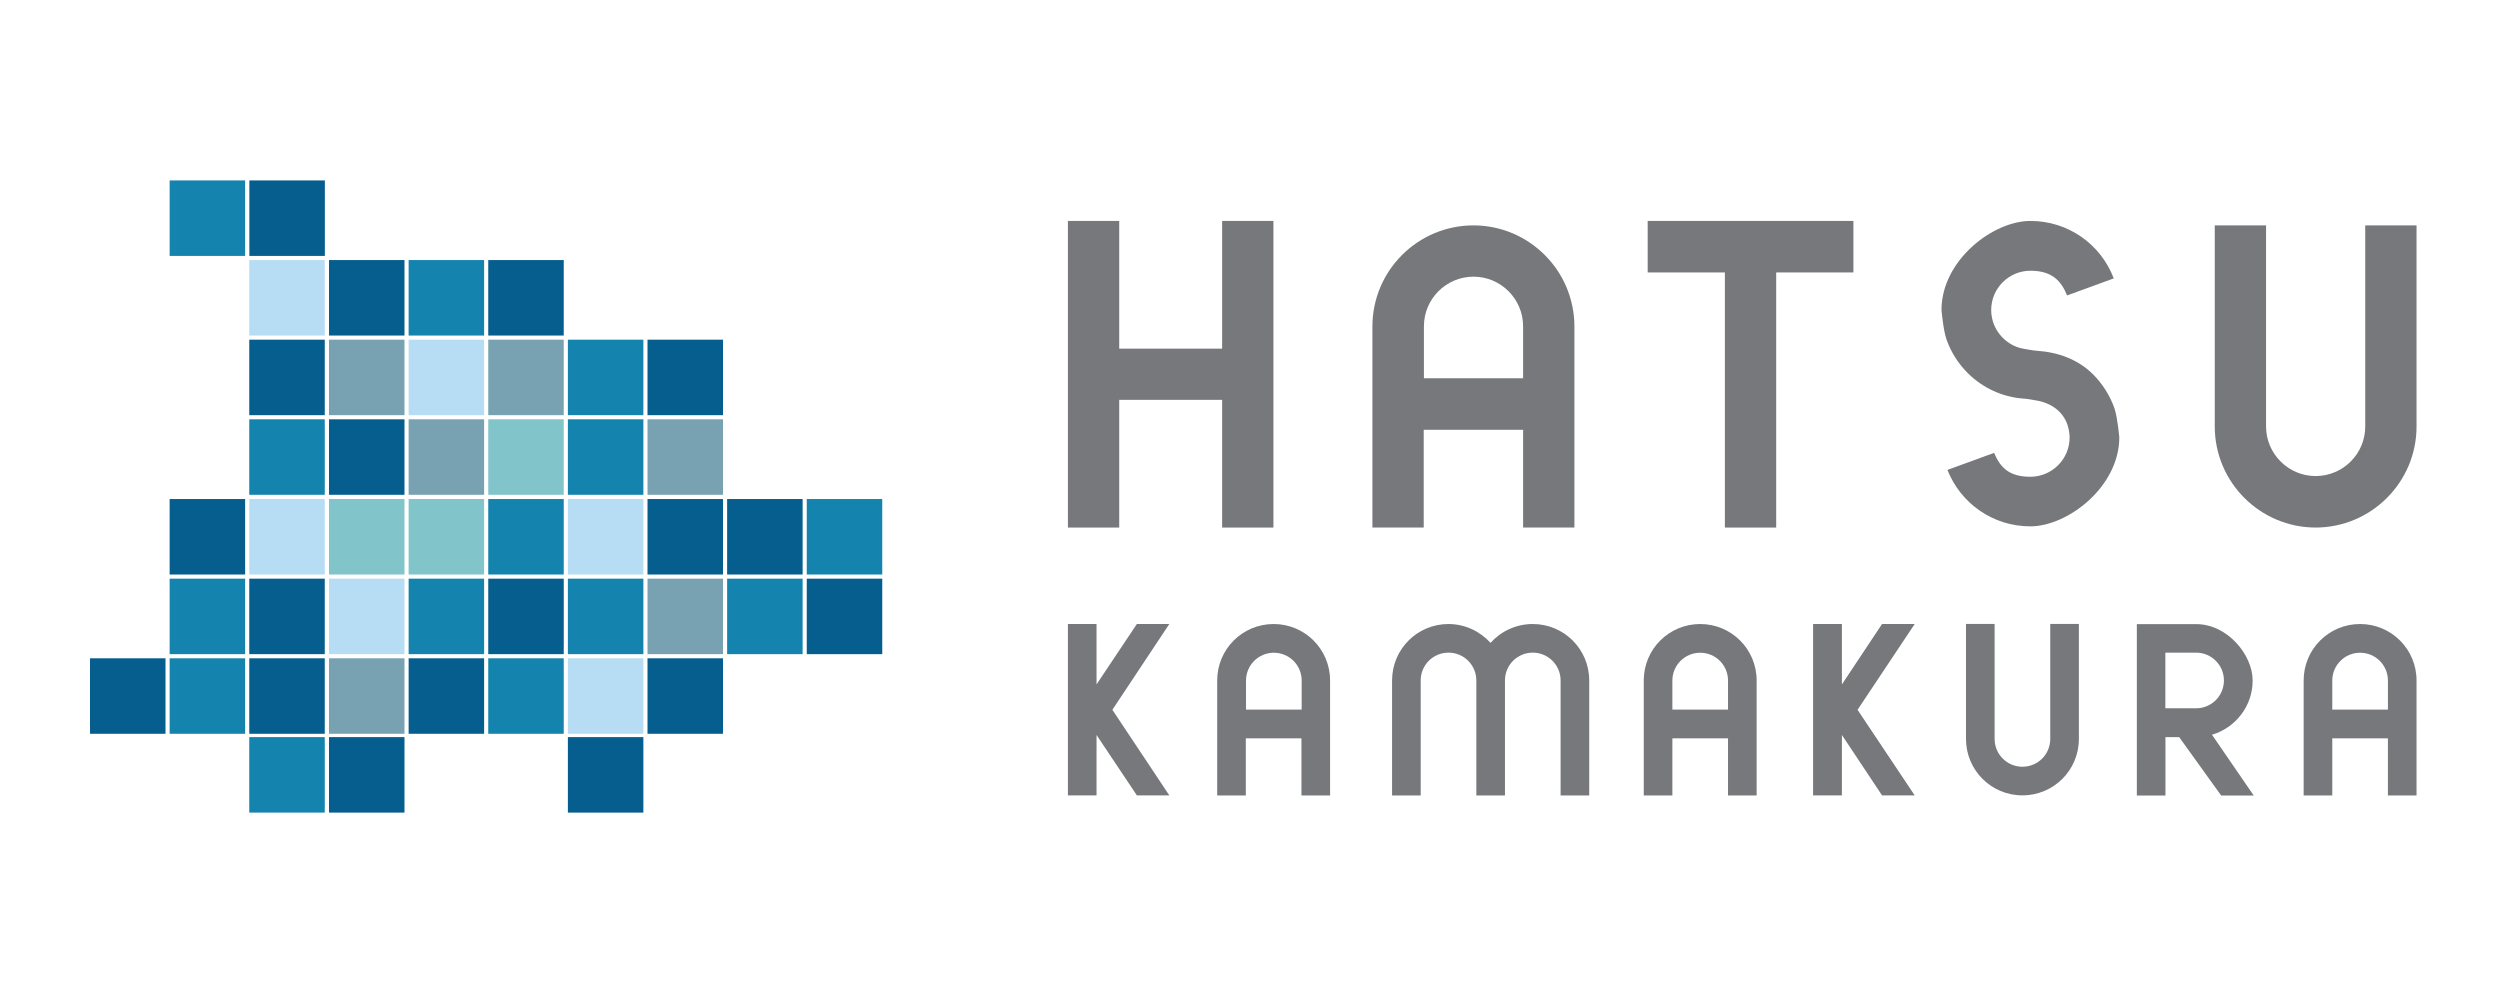 <?xml version="1.0" encoding="UTF-8"?>
<svg xmlns="http://www.w3.org/2000/svg" id="_レイヤー_1" version="1.1" viewBox="0 0 2480.3 989.3">
  <defs>
    <style>
      .st0 {
        fill: none;
      }

      .st1 {
        fill: #055e8e;
      }

      .st2 {
        fill: #1484ae;
      }

      .st3 {
        fill: #78a2b2;
      }

      .st4 {
        fill: #76787c;
      }

      .st5 {
        fill: #b6ddf4;
      }

      .st6 {
        fill: #81c4ca;
      }
    </style>
  </defs>
  <rect class="st0" x="800.5" y="179" width="74.8" height="74.9"></rect>
  <rect class="st0" x="800.5" y="814.4" width="74.8" height="74.9"></rect>
  <rect class="st0" x="800.4" y="258" width="74.9" height="74.9"></rect>
  <rect class="st0" x="800.5" y="100" width="74.8" height="74.9"></rect>
  <rect class="st0" x="800.4" y="179" width="74.9" height="74.9"></rect>
  <rect class="st0" x="800.4" y="337" width="74.9" height="74.9"></rect>
  <rect class="st0" x="800.4" y="416" width="74.9" height="74.9"></rect>
  <rect class="st0" x="800.4" y="495.1" width="74.9" height="74.9"></rect>
  <rect class="st0" x="800.4" y="574.1" width="74.9" height="74.9"></rect>
  <rect class="st0" x="800.4" y="653.1" width="74.9" height="74.9"></rect>
  <rect class="st0" x="800.4" y="731.3" width="74.9" height="74.9"></rect>
  <rect class="st0" x="800.4" y="810.3" width="74.9" height="74.9"></rect>
  <g>
    <rect class="st1" x="247.4" y="179" width="74.9" height="74.9"></rect>
    <rect class="st0" x="800.5" y="179" width="74.8" height="74.9"></rect>
    <rect class="st0" x="89.3" y="179" width="74.9" height="74.9"></rect>
    <rect class="st2" x="168.3" y="179" width="74.9" height="74.9"></rect>
    <rect class="st0" x="326.4" y="179" width="74.9" height="74.9"></rect>
    <rect class="st0" x="563.4" y="179" width="74.9" height="74.9"></rect>
    <rect class="st0" x="642.5" y="179" width="74.9" height="74.9"></rect>
    <rect class="st0" x="405.4" y="179" width="74.9" height="74.9"></rect>
    <rect class="st0" x="484.4" y="179" width="74.9" height="74.9"></rect>
    <rect class="st0" x="721.5" y="179" width="74.9" height="74.9"></rect>
    <rect class="st0" x="247.4" y="889.3" width="74.9" height="74.9"></rect>
    <rect class="st0" x="800.5" y="889.3" width="74.8" height="74.9"></rect>
    <rect class="st0" x="89.3" y="889.3" width="74.9" height="74.9"></rect>
    <rect class="st0" x="168.3" y="889.3" width="74.9" height="74.9"></rect>
    <rect class="st0" x="326.4" y="889.3" width="74.9" height="74.9"></rect>
    <rect class="st0" x="563.4" y="889.3" width="74.9" height="74.9"></rect>
    <rect class="st0" x="642.5" y="889.3" width="74.9" height="74.9"></rect>
    <rect class="st0" x="405.4" y="889.3" width="74.9" height="74.9"></rect>
    <rect class="st0" x="484.4" y="889.3" width="74.9" height="74.9"></rect>
    <rect class="st0" x="721.5" y="889.3" width="74.9" height="74.9"></rect>
    <rect class="st5" x="247.3" y="258" width="74.9" height="74.9"></rect>
    <rect class="st0" x="89.3" y="258" width="74.9" height="74.9"></rect>
    <rect class="st0" x="168.3" y="258" width="74.9" height="74.9"></rect>
    <rect class="st1" x="326.4" y="258" width="74.9" height="74.9"></rect>
    <rect class="st0" x="563.4" y="258" width="74.9" height="74.9"></rect>
    <rect class="st0" x="642.4" y="258" width="74.9" height="74.9"></rect>
    <rect class="st2" x="405.4" y="258" width="74.9" height="74.9"></rect>
    <rect class="st1" x="484.4" y="258" width="74.9" height="74.9"></rect>
    <rect class="st0" x="721.4" y="258" width="74.9" height="74.9"></rect>
    <rect class="st0" x="800.4" y="258" width="74.9" height="74.9"></rect>
    <rect class="st1" x="247.3" y="337" width="74.9" height="74.9"></rect>
    <rect class="st0" x="89.3" y="337" width="74.9" height="74.9"></rect>
    <rect class="st0" x="168.3" y="337" width="74.9" height="74.9"></rect>
    <rect class="st3" x="326.4" y="337" width="74.9" height="74.9"></rect>
    <rect class="st2" x="563.4" y="337" width="74.9" height="74.9"></rect>
    <rect class="st1" x="642.4" y="337" width="74.9" height="74.9"></rect>
    <rect class="st5" x="405.4" y="337" width="74.9" height="74.9"></rect>
    <rect class="st3" x="484.4" y="337" width="74.9" height="74.9"></rect>
    <rect class="st0" x="721.4" y="337" width="74.9" height="74.9"></rect>
    <rect class="st0" x="800.4" y="337" width="74.9" height="74.9"></rect>
    <rect class="st2" x="247.3" y="416" width="74.9" height="74.9"></rect>
    <rect class="st0" x="89.3" y="416" width="74.9" height="74.9"></rect>
    <rect class="st0" x="168.3" y="416" width="74.9" height="74.9"></rect>
    <rect class="st1" x="326.4" y="416" width="74.9" height="74.9"></rect>
    <rect class="st2" x="563.4" y="416" width="74.9" height="74.9"></rect>
    <rect class="st3" x="642.4" y="416" width="74.9" height="74.9"></rect>
    <rect class="st3" x="405.4" y="416" width="74.9" height="74.9"></rect>
    <rect class="st6" x="484.4" y="416" width="74.9" height="74.9"></rect>
    <rect class="st0" x="721.4" y="416" width="74.9" height="74.9"></rect>
    <rect class="st0" x="800.4" y="416" width="74.9" height="74.9"></rect>
    <rect class="st5" x="247.3" y="495.1" width="74.9" height="74.9"></rect>
    <rect class="st0" x="89.3" y="495.1" width="74.9" height="74.9"></rect>
    <rect class="st1" x="168.3" y="495.1" width="74.9" height="74.9"></rect>
    <rect class="st6" x="326.4" y="495.1" width="74.9" height="74.9"></rect>
    <rect class="st5" x="563.4" y="495.1" width="74.9" height="74.9"></rect>
    <rect class="st1" x="642.4" y="495.1" width="74.9" height="74.9"></rect>
    <rect class="st6" x="405.4" y="495.1" width="74.9" height="74.9"></rect>
    <rect class="st2" x="484.4" y="495.1" width="74.9" height="74.9"></rect>
    <rect class="st1" x="721.4" y="495.1" width="74.9" height="74.9"></rect>
    <rect class="st2" x="800.4" y="495.1" width="74.9" height="74.9"></rect>
    <rect class="st1" x="247.3" y="574.1" width="74.9" height="74.9"></rect>
    <rect class="st0" x="89.3" y="574.1" width="74.9" height="74.9"></rect>
    <rect class="st2" x="168.3" y="574.1" width="74.9" height="74.9"></rect>
    <rect class="st5" x="326.4" y="574.1" width="74.9" height="74.9"></rect>
    <rect class="st2" x="563.4" y="574.1" width="74.9" height="74.9"></rect>
    <rect class="st3" x="642.4" y="574.1" width="74.9" height="74.9"></rect>
    <rect class="st2" x="405.4" y="574.1" width="74.9" height="74.9"></rect>
    <rect class="st1" x="484.4" y="574.1" width="74.9" height="74.9"></rect>
    <rect class="st2" x="721.4" y="574.1" width="74.9" height="74.9"></rect>
    <rect class="st1" x="800.4" y="574.1" width="74.9" height="74.9"></rect>
    <rect class="st1" x="247.3" y="653.1" width="74.9" height="74.9"></rect>
    <rect class="st1" x="89.3" y="653.1" width="74.9" height="74.9"></rect>
    <rect class="st2" x="168.3" y="653.1" width="74.9" height="74.9"></rect>
    <rect class="st3" x="326.4" y="653.1" width="74.9" height="74.9"></rect>
    <rect class="st5" x="563.4" y="653.1" width="74.9" height="74.9"></rect>
    <rect class="st1" x="642.4" y="653.1" width="74.9" height="74.9"></rect>
    <rect class="st1" x="405.4" y="653.1" width="74.9" height="74.9"></rect>
    <rect class="st2" x="484.4" y="653.1" width="74.9" height="74.9"></rect>
    <rect class="st0" x="721.4" y="653.1" width="74.9" height="74.9"></rect>
    <rect class="st0" x="800.4" y="653.1" width="74.9" height="74.9"></rect>
    <rect class="st2" x="247.3" y="731.3" width="74.9" height="74.9"></rect>
    <rect class="st0" x="89.3" y="731.3" width="74.9" height="74.9"></rect>
    <rect class="st0" x="168.3" y="731.3" width="74.9" height="74.9"></rect>
    <rect class="st1" x="326.4" y="731.3" width="74.9" height="74.9"></rect>
    <rect class="st1" x="563.4" y="731.3" width="74.9" height="74.9"></rect>
    <rect class="st0" x="642.4" y="731.3" width="74.9" height="74.9"></rect>
    <rect class="st0" x="405.4" y="731.3" width="74.9" height="74.9"></rect>
    <rect class="st0" x="484.4" y="731.3" width="74.9" height="74.9"></rect>
    <rect class="st0" x="721.4" y="731.3" width="74.9" height="74.9"></rect>
    <rect class="st0" x="800.4" y="731.3" width="74.9" height="74.9"></rect>
    <rect class="st0" x="247.3" y="810.3" width="74.9" height="74.9"></rect>
    <rect class="st0" x="89.3" y="810.3" width="74.9" height="74.9"></rect>
    <rect class="st0" x="168.3" y="810.3" width="74.9" height="74.9"></rect>
    <rect class="st0" x="326.4" y="810.3" width="74.9" height="74.9"></rect>
    <rect class="st0" x="563.4" y="810.3" width="74.9" height="74.9"></rect>
    <rect class="st0" x="642.4" y="810.3" width="74.9" height="74.9"></rect>
    <rect class="st0" x="405.4" y="810.3" width="74.9" height="74.9"></rect>
    <rect class="st0" x="484.4" y="810.3" width="74.9" height="74.9"></rect>
    <rect class="st0" x="721.4" y="810.3" width="74.9" height="74.9"></rect>
    <rect class="st0" x="800.4" y="810.3" width="74.9" height="74.9"></rect>
  </g>
  <g>
    <g>
      <polygon class="st4" points="1212.5 219.2 1212.5 345.9 1110.4 345.9 1110.4 219.2 1059.5 219.2 1059.5 345.9 1059.5 396.7 1059.5 523.4 1110.4 523.4 1110.4 396.7 1212.5 396.7 1212.5 523.4 1263.4 523.4 1263.4 396.7 1263.4 345.9 1263.4 219.2 1212.5 219.2"></polygon>
      <path class="st4" d="M1461.9,223.6c-55.3,0-100.3,44.9-100.3,100.3v199.5h50.9v-97h98.6v97h50.9v-199.5c0-55.3-44.9-100.3-100.3-100.3h.2ZM1412.7,375.3v-51.6c0-27.2,22.1-49.2,49.2-49.2s49.2,22.1,49.2,49.2v51.6h-98.6.2Z"></path>
      <polygon class="st4" points="1838.8 219.2 1762.2 219.2 1711.3 219.2 1634.7 219.2 1634.7 270.3 1711.3 270.3 1711.3 523.4 1762.2 523.4 1762.2 270.3 1838.8 270.3 1838.8 219.2"></polygon>
      <path class="st4" d="M2297.2,523.4c55.3,0,100.3-44.9,100.3-100.3v-199.5h-50.9v199.5c0,27.2-22.1,49.2-49.2,49.2s-49.2-22.1-49.2-49.2v-199.5h-50.9v199.5c0,55.3,44.9,100.3,100.3,100.3h-.4Z"></path>
      <path class="st4" d="M2098.1,405.9c-4.6-13.4-12.3-25.4-22.1-35.1-14.5-14.1-33.7-21.3-55-22.8-2,.3,2.2,0,0,0s-10.9-1.5-12.9-1.9c-14.5-2.4-26-12.8-30.6-26.2-1.2-3.9-2-8-2-12.3,0-21.6,17.5-39,39-39s30.5,10.2,36.3,24.5l46.3-16.9c-12.6-33.4-44.8-57-82.6-57s-88.3,39.5-88.3,88.3c0,0,1.7,19.9,4.9,29.1,4.6,13.1,12.1,24.7,21.8,34.2,14.5,14.1,33.7,23.2,55,24.7,2-.3-2.2,0,0,0s10.9,1.5,12.9,1.9c14.6,2.6,26.6,11.2,30.8,25.4,1,3.6,1.7,7.3,1.7,11.2,0,21.6-17.5,39-39,39s-30-9.7-35.9-23.7l-46.3,16.9c12.9,32.9,44.8,56,82.2,56s88.3-39.5,88.3-88.3c0,0-1.7-19.2-4.6-28.1h.2,0Z"></path>
    </g>
    <g>
      <path class="st4" d="M1263.6,619.1c-31,0-56,25-56,56v114.1h28.4v-56.7h55.2v56.7h28.4v-114.1c0-31-25-56-56-56h0ZM1236.2,704v-28.8c0-15.2,12.3-27.6,27.6-27.6s27.6,12.3,27.6,27.6v28.8h-55.2Z"></path>
      <polygon class="st4" points="1160.1 619.1 1127.9 619.1 1087.9 679 1087.9 619.1 1059.5 619.1 1059.5 638 1059.5 686.5 1059.5 721.7 1059.5 770.2 1059.5 789.1 1087.9 789.1 1087.9 729.2 1127.9 789.1 1160.1 789.1 1103.6 704.2 1160.1 619.1"></polygon>
      <polygon class="st4" points="1899.6 619.1 1867.2 619.1 1827.4 679 1827.4 619.1 1798.8 619.1 1798.8 638 1798.8 686.5 1798.8 721.7 1798.8 770.2 1798.8 789.1 1827.4 789.1 1827.4 729.2 1867.2 789.1 1899.6 789.1 1842.9 704.2 1899.6 619.1"></polygon>
      <path class="st4" d="M1686.8,619.1c-31,0-56,25-56,56v114.1h28.4v-56.7h55.2v56.7h28.4v-114.1c0-31-25-56-56-56h0ZM1659.2,704v-28.8c0-15.2,12.3-27.6,27.6-27.6s27.6,12.3,27.6,27.6v28.8h-55.2Z"></path>
      <path class="st4" d="M2341.5,619.1c-31,0-56,25-56,56v114.1h28.4v-56.7h55.2v56.7h28.4v-114.1c0-31-25-56-56-56h0ZM2313.9,704v-28.8c0-15.2,12.3-27.6,27.6-27.6s27.6,12.3,27.6,27.6v28.8h-55.2Z"></path>
      <path class="st4" d="M1436.9,619.1c16.7,0,31.5,7.3,41.9,18.7,10.2-11.4,25.2-18.7,41.9-18.7,31,0,56,25,56,56v114.1h-28.4v-114.1c0-15.2-12.3-27.6-27.6-27.6s-27.6,12.3-27.6,27.6v114.1h-28.4v-114.1h0c0-15.2-12.3-27.6-27.6-27.6s-27.6,12.3-27.6,27.6v114.1h-28.4v-114.1c0-31,25-56,56-56h-.2Z"></path>
      <path class="st4" d="M2006.5,789.1c-31,0-56-25-56-56v-114.1h28.4v114.1c0,15.2,12.3,27.6,27.6,27.6s27.6-12.3,27.6-27.6v-114.1h28.4v114.1c0,31-25,56-56,56h0Z"></path>
      <path class="st4" d="M2194.4,729c23.3-6.8,40.5-28.3,40.5-53.8s-25-56-56-56h-58.9v170.1h28.4v-58h13.6l41.7,58h32.3l-41.4-60.3h-.3,0ZM2176.4,702.7h-28.1v-55.2h30.5c15.2,0,27.6,12.3,27.6,27.6s-12.3,27.6-27.6,27.6h-2.6.2Z"></path>
    </g>
  </g>
</svg>
